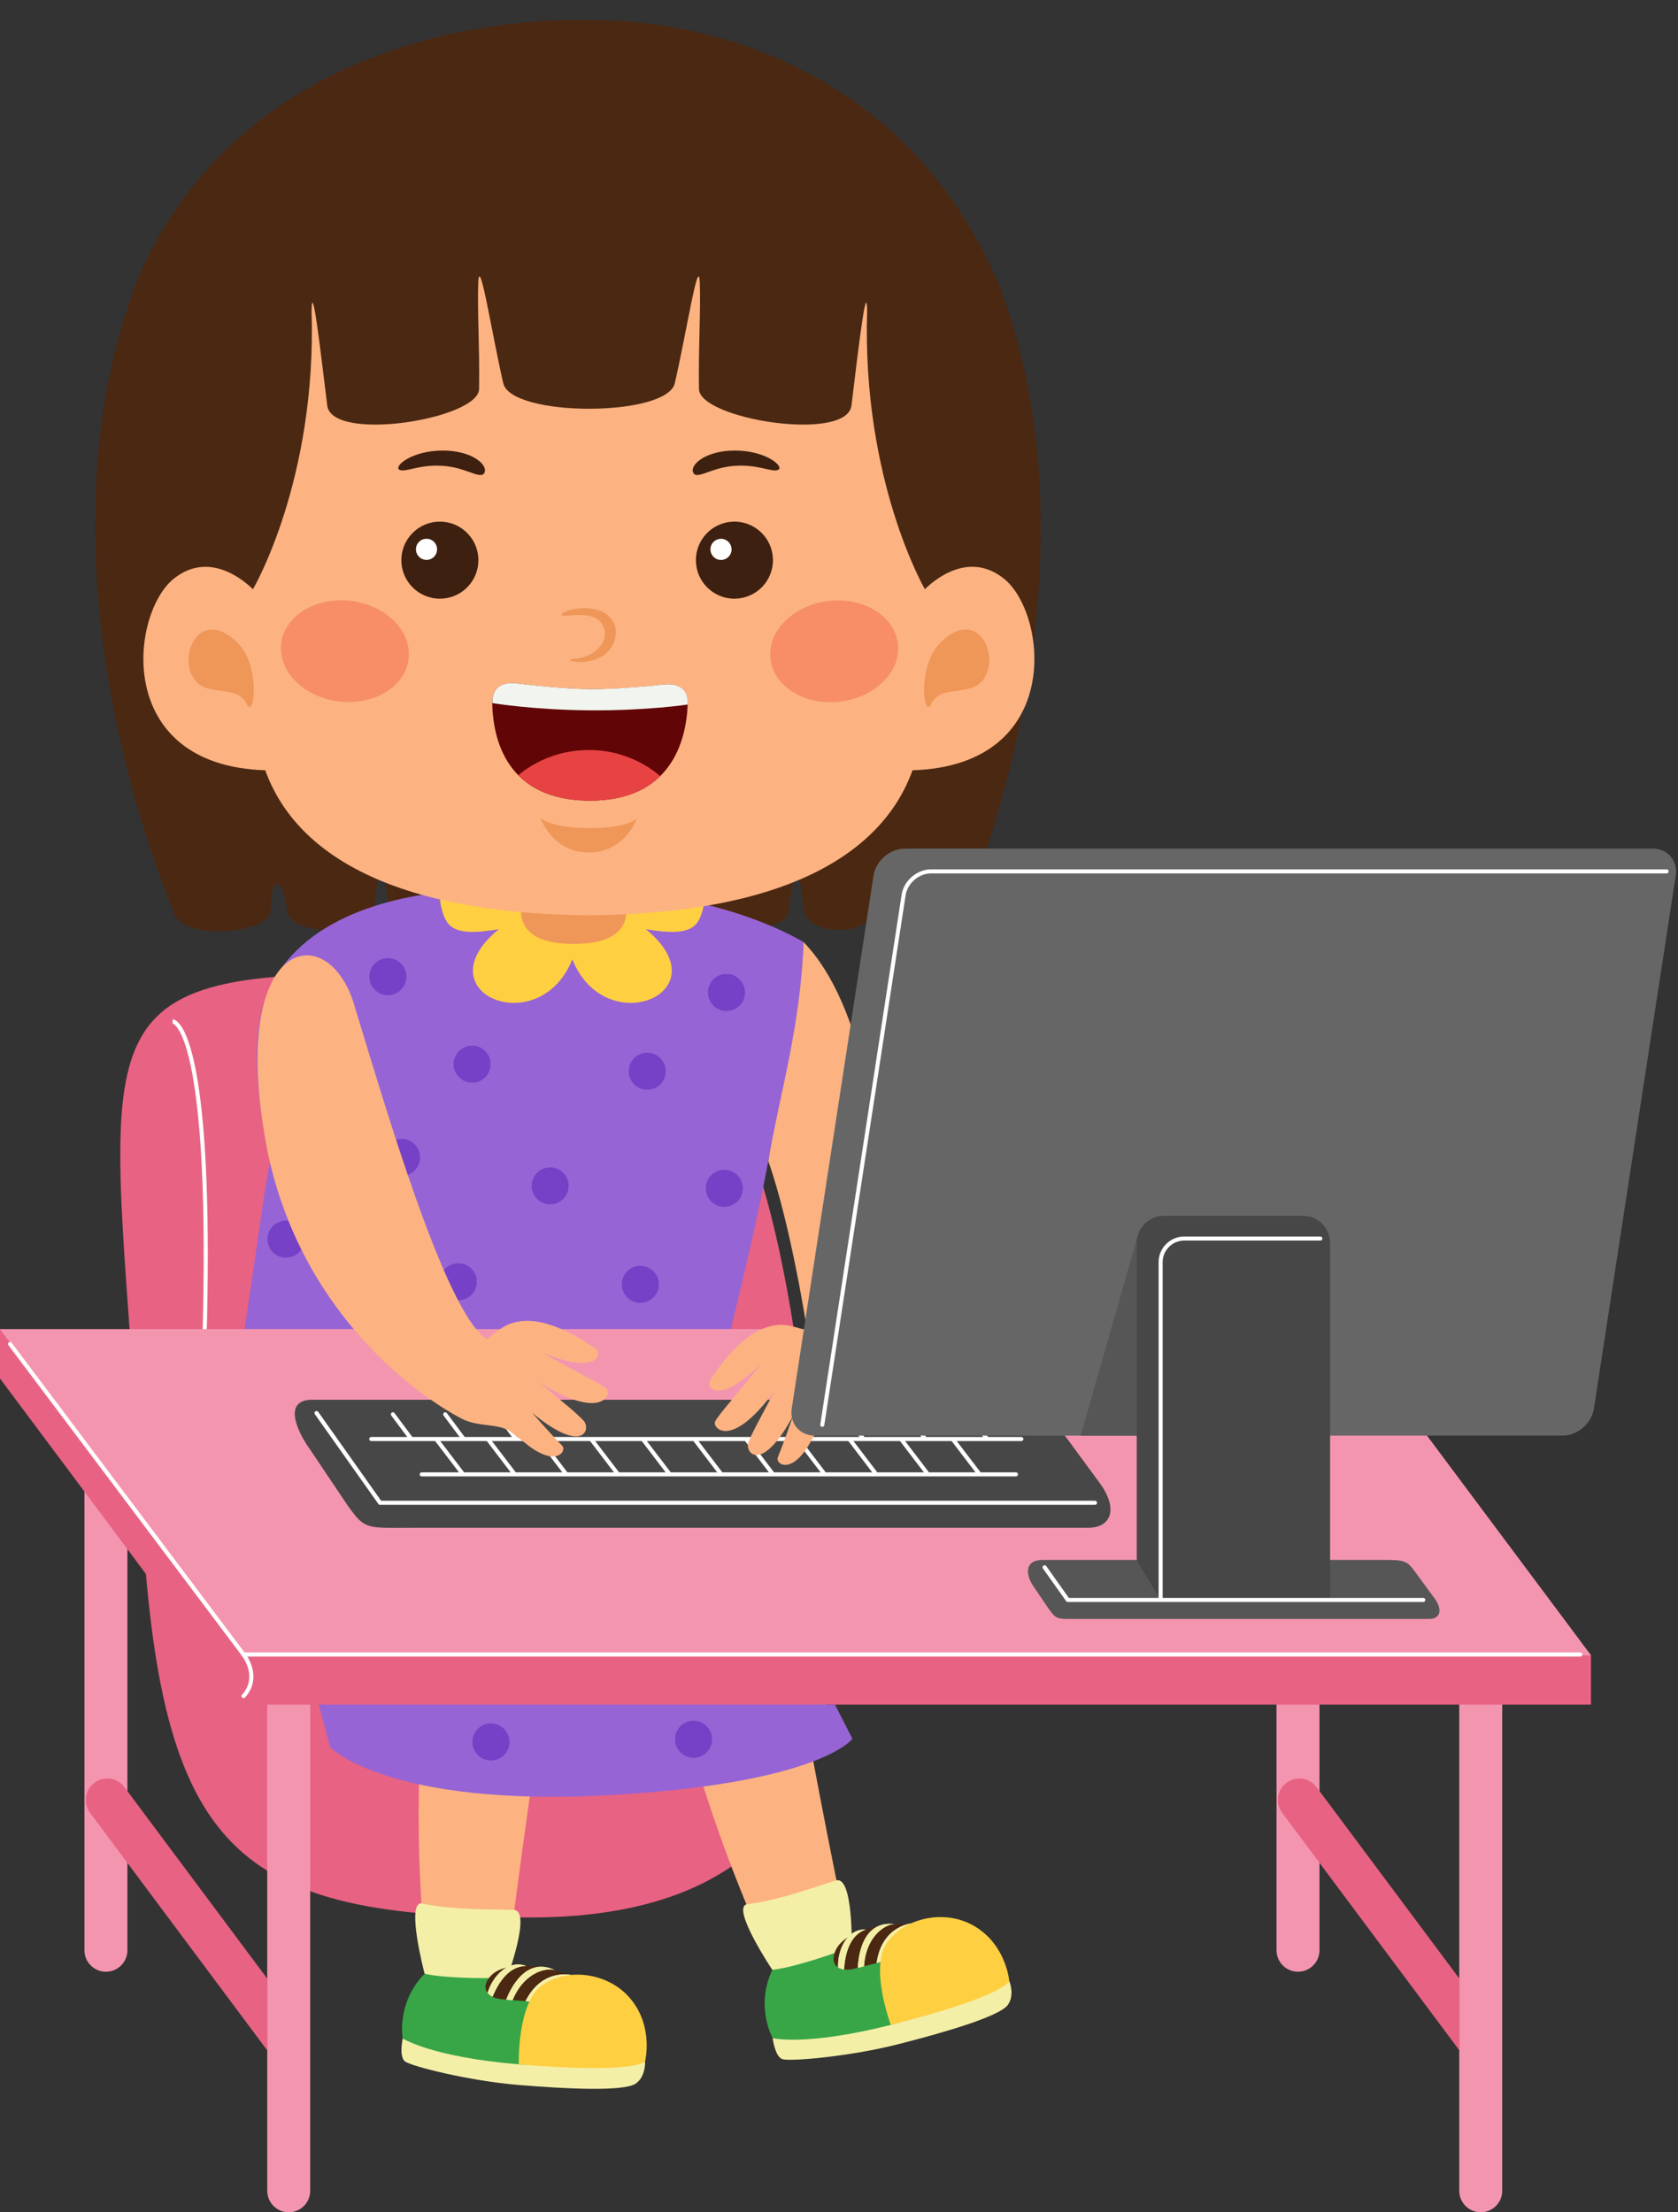 <?xml version="1.0" encoding="UTF-8"?>
<!DOCTYPE svg PUBLIC '-//W3C//DTD SVG 1.0//EN'
          'http://www.w3.org/TR/2001/REC-SVG-20010904/DTD/svg10.dtd'>
<svg height="4036.6" preserveAspectRatio="xMidYMid meet" version="1.0" viewBox="0.0 -36.6 3062.3 4036.6" width="3062.3" xmlns="http://www.w3.org/2000/svg" xmlns:xlink="http://www.w3.org/1999/xlink" zoomAndPan="magnify"
><rect x="0.0" y="-36.6" width="3062.3" height="4036.6" fill="#333333" stroke="none"/><g
  ><g
    ><path d="M1819.3,474.1C1597-29.8,1074.8,0.6,1074.8,0.6S475.9-36.6,253.5,467.4c-147.6,372.5-70.4,828.1,64.9,1164.3 c18.1,49.1,175.7,34.9,175.7-7.6c0-68.1,22.4-59.7,29.8-0.4c6.9,54.9,156.1,41.6,158.4,2.2c7.5-81.5,18-93.8,27.8,0.5 c4.3,41.3,150.3,42.4,152.1,4.9c3.7-74.7,4.4-79,22.4,4.4c6.9,31.9,130,30.9,190.1,30.9c60.1,0,183.2,1.1,190.1-30.9 c18-83.5,18.7-79.1,22.4-4.4c1.8,37.4,147.8,36.4,152.1-4.9c9.8-94.4,20.3-82.1,27.8-0.5c2.3,39.4,116.6,52.7,123.5-2.2 c7.4-59.3,32-69.2,32-1.1c0,42.5,113.6,65,131.7,15.8C1889.7,1302.2,1967,846.6,1819.3,474.1z" fill="#4b2812"
    /></g
    ><g
    ><g
      ><path d="M1500.3,2866.1c0,0,140.7,596-532.6,596c-540.6,0-675.6-116.9-709.6-745.4 c-45.9-846.1-148.3-976.3,401-976.3C1201.3,1740.4,1412.7,1669,1500.3,2866.1z" fill="#e86283"
      /></g
      ><g
      ><path d="M369.3,2522.3c-0.1,0-0.1,0-0.2,0c-2-0.1-3.6-1.8-3.6-3.9c11.8-278.3,6.9-478.5-14.4-594.9 c-16.2-88.6-36.2-92.8-36.4-92.8c0.2,0,0.3,0,0.3,0l0.1-7.4c1.1,0,5.2,0.5,10.7,6.4c22,23.3,70.6,137,47.2,689.1 C372.9,2520.7,371.2,2522.3,369.3,2522.3z" fill="#fff"
      /></g
    ></g
    ><g
    ><path d="M1466.3,1682.1c-91.3-51.5-232.7-95.8-422.8-95.8l-157.8,0.4c-81,0-270.2,16-364.3,132.8 c-58.1,72.2-69.8,171.2-27.9,363.7c-0.1,0.1-3.7,14.3-3.7,14.3c-13.8,81.1-20.4,138.8-43.4,291c-1.5,1.6,256.2,84.4,550.5,84.4h0 h0h0c0.1,0,0.1,0,0.2,0c0,0,0.1,0,0.1,0h0h0h0c294.4,0,336.2-72.4,334.7-74c1.6-7.2,3.1-14.4,4.6-21.5 c13.7-57.9,45.3-184.5,65.7-296.4c-0.1-0.1,15.5-70.7,15.5-70.7S1462.9,1851.5,1466.3,1682.1z" fill="#9764d5"
    /></g
    ><g
    ><path d="M487.7,2898.5v1062.3c0,21.6,17.5,39.2,39.2,39.2h0c21.6,0,39.2-17.5,39.2-39.2V2898.5H487.7z" fill="#f495b0"
    /></g
    ><g
    ><path d="M154.1,2459.6v1062.3c0,21.6,17.5,39.2,39.2,39.2h0c21.6,0,39.2-17.5,39.2-39.2V2459.6H154.1z" fill="#f495b0"
    /></g
    ><g
    ><path d="M172.3,3216.3L172.3,3216.3c17.3-12.9,41.9-9.4,54.8,8l260.5,349.2l0,131l-323.3-433.4 C151.4,3253.7,155,3229.2,172.3,3216.3z" fill="#e86283"
    /></g
    ><g
    ><path d="M2663.1,2898.5v1062.3c0,21.6,17.5,39.2,39.2,39.2l0,0c21.6,0,39.2-17.5,39.2-39.2V2898.5H2663.1z" fill="#f495b0"
    /></g
    ><g
    ><path d="M2329.6,2459.6v1062.3c0,21.6,17.5,39.2,39.2,39.2h0c21.6,0,39.2-17.5,39.2-39.2V2459.6H2329.6z" fill="#f495b0"
    /></g
    ><g
    ><g
      ><path d="M444.4 3073.8L2903.5 3073.8 2903.5 2983.7 2459.1 2478.7 0 2388.6 0 2478.7z" fill="#e86283"
      /></g
      ><g
      ><path d="M444.4 2983.7L2903.5 2983.7 2459.1 2388.6 0 2388.6z" fill="#f495b0"
      /></g
      ><g
      ><path d="M2884.2,2986H444.4c-1.2,0-2.3-0.5-3-1.5l-426-566.5c-1.2-1.6-0.9-4,0.7-5.2c1.6-1.2,4-0.9,5.2,0.7 l424.9,565h2437.9c2.1,0,3.7,1.7,3.7,3.7S2886.2,2986,2884.2,2986z" fill="#fff"
      /></g
      ><g
      ><path d="M444.4,3061.9c-0.9,0-1.8-0.3-2.5-0.9c-1.5-1.4-1.7-3.7-0.3-5.2c12.4-13.9,16.2-30,11.3-47.7 c-3.7-13.6-11.4-23.2-11.4-23.3c-1.3-1.6-1-3.9,0.6-5.2c1.6-1.3,3.9-1,5.2,0.6c0.3,0.4,8.6,10.7,12.8,25.7 c3.9,14.1,4.9,35-12.9,54.9C446.5,3061.5,445.4,3061.9,444.4,3061.9z" fill="#fff"
      /></g
    ></g
    ><g
    ><g
      ><g
        ><path d="M2007.7,2670.4l-76.9-104.7c-32.1-44.5-41-48.3-122.5-48.3H569.7c-51.5,0-30.9,52.8-4,90.6l69.1,102.9 c32.1,44.5,32.9,40.2,120.6,40.2h1229.8C2029.8,2751,2039.9,2714.9,2007.7,2670.4z" fill="#474747"
        /></g
        ><g
        ><path d="M1998.4,2709.2H693.5c-1.2,0-2.3-0.6-3-1.6l-115.9-163.8c-1.2-1.7-0.8-4,0.9-5.2s4-0.8,5.2,0.9l114.8,162.2 h1302.9c2.1,0,3.7,1.7,3.7,3.7S2000.4,2709.2,1998.4,2709.2z" fill="#fff"
        /></g
      ></g
      ><g
      ><g
        ><path d="M1854.1,2657.3H769.6c-2.1,0-3.7-1.7-3.7-3.7s1.7-3.7,3.7-3.7h1084.5c2.1,0,3.7,1.7,3.7,3.7 S1856.1,2657.3,1854.1,2657.3z" fill="#fff"
        /></g
        ><g
        ><path d="M1864,2592.8H677.5c-2.1,0-3.7-1.7-3.7-3.7s1.7-3.7,3.7-3.7H1864c2.1,0,3.7,1.7,3.7,3.7 S1866.1,2592.8,1864,2592.8z" fill="#fff"
        /></g
        ><g
        ><path d="M939.8,2590.3c-1.1,0-2.2-0.5-3-1.5l-31.8-42.6c-1.2-1.6-0.9-4,0.8-5.2c1.6-1.2,4-0.9,5.2,0.8l31.8,42.6 c1.2,1.6,0.9,4-0.8,5.2C941.4,2590.1,940.6,2590.3,939.8,2590.3z" fill="#fff"
        /></g
        ><g
        ><path d="M844.3,2590.3c-1.1,0-2.2-0.5-3-1.5l-31.8-42.6c-1.2-1.6-0.9-4,0.8-5.2c1.6-1.2,4-0.9,5.2,0.8l31.8,42.6 c1.2,1.6,0.9,4-0.8,5.2C845.9,2590.1,845.1,2590.3,844.3,2590.3z" fill="#fff"
        /></g
        ><g
        ><path d="M748.8,2590.3c-1.1,0-2.2-0.5-3-1.5l-31.8-42.6c-1.2-1.6-0.9-4,0.8-5.2c1.6-1.2,4-0.9,5.2,0.8l31.8,42.6 c1.2,1.6,0.9,4-0.8,5.2C750.4,2590.1,749.6,2590.3,748.8,2590.3z" fill="#fff"
        /></g
        ><g
        ><path d="M1573.9,2590.3c-1.1,0-2.2-0.5-3-1.5l-31.8-42.6c-1.2-1.6-0.9-4,0.8-5.2c1.6-1.2,4-0.9,5.2,0.8l31.8,42.6 c1.2,1.6,0.9,4-0.8,5.2C1575.4,2590.1,1574.6,2590.3,1573.9,2590.3z" fill="#fff"
        /></g
        ><g
        ><path d="M1686.8,2590.3c-1.1,0-2.2-0.5-3-1.5l-31.8-42.6c-1.2-1.6-0.9-4,0.8-5.2c1.6-1.2,4-0.9,5.2,0.8l31.8,42.6 c1.2,1.6,0.9,4-0.8,5.2C1688.3,2590.1,1687.5,2590.3,1686.8,2590.3z" fill="#fff"
        /></g
        ><g
        ><path d="M1799.7,2590.3c-1.1,0-2.2-0.5-3-1.5l-31.8-42.6c-1.2-1.6-0.9-4,0.8-5.2c1.6-1.2,4-0.9,5.2,0.8l31.8,42.6 c1.2,1.6,0.9,4-0.8,5.2C1801.2,2590.1,1800.5,2590.3,1799.7,2590.3z" fill="#fff"
        /></g
        ><g
        ><path d="M1786,2655c-1.1,0-2.2-0.5-3-1.5l-46.4-60.8c-1.2-1.6-0.9-4,0.7-5.2c1.6-1.2,4-0.9,5.2,0.7l46.4,60.8 c1.2,1.6,0.9,4-0.7,5.2C1787.6,2654.8,1786.8,2655,1786,2655z" fill="#fff"
        /></g
        ><g
        ><path d="M1691.8,2655c-1.1,0-2.2-0.5-3-1.5l-46.4-60.8c-1.2-1.6-0.9-4,0.7-5.2c1.6-1.2,4-0.9,5.2,0.7l46.4,60.8 c1.2,1.6,0.9,4-0.7,5.2C1693.4,2654.8,1692.6,2655,1691.8,2655z" fill="#fff"
        /></g
        ><g
        ><path d="M1597.5,2655c-1.1,0-2.2-0.5-3-1.5l-46.4-60.8c-1.2-1.6-0.9-4,0.7-5.2c1.6-1.2,4-0.9,5.2,0.7l46.4,60.8 c1.2,1.6,0.9,4-0.7,5.2C1599.1,2654.8,1598.3,2655,1597.5,2655z" fill="#fff"
        /></g
        ><g
        ><path d="M1503.3,2655c-1.1,0-2.2-0.5-3-1.5l-46.4-60.8c-1.2-1.6-0.9-4,0.7-5.2c1.6-1.2,4-0.9,5.2,0.7l46.4,60.8 c1.2,1.6,0.9,4-0.7,5.2C1504.8,2654.8,1504,2655,1503.3,2655z" fill="#fff"
        /></g
        ><g
        ><path d="M1409,2655c-1.1,0-2.2-0.5-3-1.5l-46.4-60.8c-1.2-1.6-0.9-4,0.7-5.2c1.6-1.2,4-0.9,5.2,0.7l46.4,60.8 c1.2,1.6,0.9,4-0.7,5.2C1410.6,2654.8,1409.8,2655,1409,2655z" fill="#fff"
        /></g
        ><g
        ><path d="M1314.7,2655c-1.1,0-2.2-0.5-3-1.5l-46.4-60.8c-1.2-1.6-0.9-4,0.7-5.2c1.6-1.2,4-0.9,5.2,0.7l46.4,60.8 c1.2,1.6,0.9,4-0.7,5.2C1316.3,2654.8,1315.5,2655,1314.7,2655z" fill="#fff"
        /></g
        ><g
        ><path d="M1220.5,2655c-1.1,0-2.2-0.5-3-1.5l-46.4-60.8c-1.2-1.6-0.9-4,0.7-5.2c1.6-1.2,4-0.9,5.2,0.7l46.4,60.8 c1.2,1.6,0.9,4-0.7,5.2C1222,2654.8,1221.3,2655,1220.5,2655z" fill="#fff"
        /></g
        ><g
        ><path d="M1126.2,2655c-1.1,0-2.2-0.5-3-1.5l-46.4-60.8c-1.2-1.6-0.9-4,0.7-5.2c1.6-1.2,4-0.9,5.2,0.7l46.4,60.8 c1.2,1.6,0.9,4-0.7,5.2C1127.8,2654.8,1127,2655,1126.2,2655z" fill="#fff"
        /></g
        ><g
        ><path d="M1031.9,2655c-1.1,0-2.2-0.5-3-1.5l-46.4-60.8c-1.2-1.6-0.9-4,0.7-5.2c1.6-1.2,4-0.9,5.2,0.7l46.4,60.8 c1.2,1.6,0.9,4-0.7,5.2C1033.5,2654.8,1032.7,2655,1031.9,2655z" fill="#fff"
        /></g
        ><g
        ><path d="M937.7,2655c-1.1,0-2.2-0.5-3-1.5l-46.4-60.8c-1.2-1.6-0.9-4,0.7-5.2c1.6-1.2,4-0.9,5.2,0.7l46.4,60.8 c1.2,1.6,0.9,4-0.7,5.2C939.3,2654.8,938.5,2655,937.7,2655z" fill="#fff"
        /></g
        ><g
        ><path d="M843.4,2655c-1.1,0-2.2-0.5-3-1.5l-46.4-60.8c-1.2-1.6-0.9-4,0.7-5.2c1.6-1.2,4-0.9,5.2,0.7l46.4,60.8 c1.2,1.6,0.9,4-0.7,5.2C845,2654.8,844.2,2655,843.4,2655z" fill="#fff"
        /></g
      ></g
    ></g
    ><g
    ><path d="M1402.2,2082.3c41.2,116,70.9,309.1,70.9,309.1s-19.9-6.5-31.4-8.9c-50.3-10.6-99.6,29.5-143.5,96 c-13.4,13.7,9.3,54.3,91.5-27.7c-43,55.3-80,95.4-84.8,106.8c-4.8,11.4,30,52.5,110.1-58.6c-32.7,61.8-40.3,74.4-49,96 c-7.5,18.7,23.3,59.5,81.6-48.7c-18.7,52.9-21,58.2-28.1,76.1c-5.2,12.9,26.5,33.8,60.6-29.7c18.5-32,18.5-32,18.5-32 c18-21.6,45.3-29.9,70.7-51.3c53.5-45.1,85.1-632.3-102.9-827.2C1461.3,1837.9,1421.5,1964.6,1402.2,2082.3z" fill="#fcb381"
    /></g
    ><g
    ><g
      ><g
        ><path d="M1486.9,2582.9h1364.8c27.4,0,53-22.2,57.2-49.6l149.2-971.9c4.2-27.4-14.6-49.6-42-49.6H1651.3 c-27.4,0-53,22.2-57.2,49.6l-149.2,971.9C1440.7,2560.7,1459.5,2582.9,1486.9,2582.9z" fill="#666"
        /></g
        ><g
        ><path d="M1500.7,2566.9c-0.2,0-0.4,0-0.6,0c-2-0.3-3.4-2.2-3.1-4.2l148.4-966.7c3.9-25.5,27.9-46.3,53.4-46.3 h1342.8c2.1,0,3.7,1.7,3.7,3.7s-1.7,3.7-3.7,3.7H1698.8c-22,0-42.7,17.9-46.1,40l-148.4,966.7 C1504.1,2565.6,1502.5,2566.9,1500.7,2566.9z" fill="#fff"
        /></g
      ></g
      ><g
      ><path d="M2099.4 2582.9L1972 2582.9 2075.5 2221.2z" fill="#565656"
      /></g
      ><g
      ><g
        ><path d="M2618.3,2880.3l-35.4-48.3c-14.8-20.5-18.9-22.3-56.4-22.3h-622.9c-38.5,0-28.9,32.3-17.7,48l27.9,41.2 c14.8,20.5,15.2,18.5,55.6,18.5H2608C2628.5,2917.5,2633.2,2900.8,2618.3,2880.3z" fill="#565656"
        /></g
        ><g
        ><path d="M2427.4,2883.1v-651.7c0-27.4-22.2-49.6-49.6-49.6h-253.7c-27.4,0-49.6,22.2-49.6,49.6V2810l43.6,73.4 L2427.4,2883.1z" fill="#474747"
        /></g
        ><g
        ><path d="M2118.1,2882.3c-2.1,0-3.7-1.7-3.7-3.7v-612.2c0-25.8,21-46.8,46.8-46.8h248.4c2.1,0,3.7,1.7,3.7,3.7 s-1.7,3.7-3.7,3.7h-248.4c-21.7,0-39.4,17.7-39.4,39.4v612.2C2121.8,2880.7,2120.2,2882.3,2118.1,2882.3z" fill="#fff"
        /></g
        ><g
        ><path d="M2597.5,2886.5h-648.8c-1.2,0-2.3-0.6-3-1.6l-42.4-59.6c-1.2-1.7-0.8-4,0.9-5.2c1.7-1.2,4-0.8,5.2,0.9 l41.2,58h646.9c2.1,0,3.7,1.7,3.7,3.7S2599.6,2886.5,2597.5,2886.5z" fill="#fff"
        /></g
      ></g
    ></g
    ><g
    ><path d="M2347.9,3216.3L2347.9,3216.3c17.3-12.9,41.9-9.4,54.8,8l260.5,349.2l0,131l-323.3-433.4 C2327,3253.7,2330.5,3229.2,2347.9,3216.3z" fill="#e86283"
    /></g
    ><g
    ><g
      ><g
        ><path d="M1555.8,3532.1c-39.7-177-86.8-437.3-86.8-437.3c-16.7-34.6-216.5,28.2-211.3,45.3 c70.3,231.1,99.9,281.5,155,422.4L1555.8,3532.1z" fill="#fcb381"
        /></g
        ><g
        ><path d="M1409.5,3557.7c0,0-75.2-112.5-46.8-119.7c59.2-6.8,131.6-34.1,163.1-43.4c31.6-9.3,28.5,122.5,28.5,122.5 C1554.3,3517.2,1454.5,3559.9,1409.5,3557.7z" fill="#f4efa7"
        /></g
        ><g
        ><path d="M1842,3578.2c0,0,10.8,25.8-3.3,44.2c-16.7,20.6-113.6,49.2-201.3,71.4c-87.7,22.2-196.3,31.5-209.8,26.7 s-17.5-38.2-17.5-38.2s85.5-21.6,215.5-54.5C1755.6,3595,1842,3578.2,1842,3578.2z" fill="#f4efa7"
        /></g
        ><g
        ><path d="M1523,3527c0,0-72.9,26.2-113.5,30.7c-31.9,67.2,0.6,124.6,0.6,124.6s59.8,15.2,215.7-24.2 s32.2-130.4-14.2-130.1C1565.2,3528.3,1523,3527,1523,3527z" fill="#38a647"
        /></g
        ><g
        ><path d="M1606.9,3543.5c0,0-26.3,6.7-48.8,12.3c-22.5,5.7-43.1-3.5-35.2-28.6c8-25.1,37.3-38.6,71.7-47.3 s63.5-4.8,63.5-4.8S1611.1,3496.9,1606.9,3543.5z" fill="#4b2812"
        /></g
        ><g
        ><g
          ><g
            ><path d="M1580,3484c-30.2,10.6-37.8,45.9-39.7,73c-6.9-1-10.9-3.8-10.9-3.8C1528.5,3521.4,1545,3483.1,1580,3484z" fill="#f4efa7"
            /></g
            ><g
            ><path d="M1633.7,3474.4c-13.9-1.9-53.1,18.1-56.9,76.8c-7.2,1.8-11.1,2.8-11.1,2.8S1565.5,3464.9,1633.7,3474.4z" fill="#f4efa7"
            /></g
            ><g
            ><path d="M1664.5,3472.8c-44.5,24-53.3,69.5-53.3,69.5s-1.4,0.4-11.4,2.9 C1609.4,3476.6,1664.5,3472.8,1664.5,3472.8z" fill="#f4efa7"
            /></g
          ></g
          ><g
          ><g
            ><path d="M1580,3484c-30.2,10.6-37.8,45.9-39.7,73c-6.9-1-10.9-3.8-10.9-3.8C1528.5,3521.4,1545,3483.1,1580,3484z" fill="#f4efa7"
            /></g
            ><g
            ><path d="M1633.7,3474.4c-13.9-1.9-53.1,18.1-56.9,76.8c-7.2,1.8-11.1,2.8-11.1,2.8S1565.5,3464.9,1633.7,3474.4z" fill="#f4efa7"
            /></g
            ><g
            ><path d="M1664.5,3472.8c-44.5,24-53.3,69.5-53.3,69.5s-1.4,0.4-11.4,2.9 C1609.4,3476.6,1664.5,3472.8,1664.5,3472.8z" fill="#f4efa7"
            /></g
          ></g
        ></g
        ><g
        ><path d="M1625.7,3658.1c0,0-38.5-102.7-7.7-148.7c30.8-46,106.6-64.8,162.6-30.1c56.1,34.7,61.3,98.8,61.3,98.8 S1835.6,3605.1,1625.7,3658.1z" fill="#ffcf42"
        /></g
      ></g
      ><g
      ><g
        ><g
          ><path d="M921.6,3588.1c20-180.3,66.2-492.3,66.2-492.3s-219.9,6.8-220.6,24.6c-8.7,241.5,2.9,298.7,9.3,449.9 L921.6,3588.1z" fill="#fcb381"
          /></g
          ><g
          ><path d="M774.9,3564.8c0,0-34.6-130.8-5.4-128.4c58.2,12.9,135.5,10.5,168.4,12S925,3573.5,925,3573.5 C925,3573.6,816.8,3581.5,774.9,3564.8z" fill="#f4efa7"
          /></g
          ><g
          ><path d="M1177.2,3724.8c0,0,1.8,27.9-17.5,40.8c-22.5,14.1-123.4,9.6-213.6,2.1s-195.8-34.1-207.1-43 c-11.2-8.9-4.1-41.8-4.1-41.8s87.9,7.4,221.5,18.6C1090.1,3712.6,1177.2,3724.8,1177.2,3724.8z" fill="#f4efa7"
          /></g
          ><g
          ><path d="M892.2,3572.7c0,0-77.5,1.1-117.3-7.9c-52,53.2-40,118-40,118s51.6,33.8,211.8,47.3 s72.9-112.9,28.9-127.7C931.8,3587.6,892.2,3572.7,892.2,3572.7z" fill="#38a647"
          /></g
          ><g
          ><path d="M966.2,3615.5c0,0-27.1-2.3-50.2-4.2c-23.1-1.9-39.6-17.3-23.9-38.5c15.7-21.2,47.8-24.3,83.2-21.4 c35.4,3,61.7,16.1,61.7,16.1S985.3,3572.8,966.2,3615.5z" fill="#4b2812"
          /></g
          ><g
          ><g
            ><g
              ><path d="M960.1,3550.6c-32.1,0.2-50.7,31.1-61.3,56.1c-6.2-3.1-9-7.1-9-7.1 C899.2,3569.1,927.3,3538.4,960.1,3550.6z" fill="#f4efa7"
              /></g
              ><g
              ><path d="M1014,3558.9c-12.5-6.3-56.1-0.1-78.7,54.2c-7.4-0.6-11.4-1-11.4-1S952.6,3527.7,1014,3558.9z" fill="#f4efa7"
              /></g
              ><g
              ><path d="M1043.7,3567.4c-49.9,8.3-73,48.4-73,48.4s-1.5-0.1-11.7-1C990.3,3553.1,1043.7,3567.4,1043.7,3567.4z" fill="#f4efa7"
              /></g
            ></g
            ><g
            ><g
              ><path d="M960.1,3550.6c-32.1,0.2-50.7,31.1-61.3,56.1c-6.2-3.1-9-7.1-9-7.1 C899.2,3569.1,927.3,3538.4,960.1,3550.6z" fill="#f4efa7"
              /></g
              ><g
              ><path d="M1014,3558.9c-12.5-6.3-56.1-0.1-78.7,54.2c-7.4-0.6-11.4-1-11.4-1S952.6,3527.7,1014,3558.9z" fill="#f4efa7"
              /></g
              ><g
              ><path d="M1043.7,3567.4c-49.9,8.3-73,48.4-73,48.4s-1.5-0.1-11.7-1C990.3,3553.1,1043.7,3567.4,1043.7,3567.4z" fill="#f4efa7"
              /></g
            ></g
          ></g
          ><g
          ><path d="M946.7,3730.1c0,0-3-109.6,41.1-143.1c44.1-33.5,121.9-26.6,163.6,24.4c41.8,51,25.8,113.4,25.8,113.4 S1162.4,3748.2,946.7,3730.1z" fill="#ffcf42"
          /></g
        ></g
      ></g
    ></g
    ><g
    ><path d="M1523.8,3073.8l31.9,62.3c0,0-58.9,81.3-442,102.7c-404.5,22.6-510.7-86.8-510.7-86.8l-21.3-78.2H1523.8z" fill="#9764d5"
    /></g
    ><g
    ><g
      ><circle cx="1004" cy="2127.2" fill="#7641c6" r="33.8"
      /></g
      ><g
      ><circle cx="732.8" cy="2075.3" fill="#7641c6" r="33.8"
      /></g
      ><g
      ><path d="M708.3,1711.6c-18.7-0.3-34.1,14.7-34.3,33.4s14.7,34.1,33.4,34.3c18.7,0.3,34.1-14.7,34.3-33.4 C741.9,1727.2,727,1711.9,708.3,1711.6z" fill="#7641c6"
      /></g
      ><g
      ><circle cx="861.6" cy="1905.1" fill="#7641c6" r="33.8"
      /></g
      ><g
      ><circle cx="521.9" cy="2224.5" fill="#7641c6" r="33.8"
      /></g
      ><g
      ><circle cx="836.4" cy="2302.2" fill="#7641c6" r="33.8"
      /></g
      ><g
      ><path d="M1325.3,1808.2c18.7,0.3,34.1-14.7,34.3-33.4s-14.7-34.1-33.4-34.3c-18.7-0.3-34.1,14.7-34.3,33.4 C1291.7,1792.6,1306.6,1807.9,1325.3,1808.2z" fill="#7641c6"
      /></g
      ><g
      ><circle cx="1181.2" cy="1918" fill="#7641c6" r="33.8"
      /></g
      ><g
      ><circle cx="1321.9" cy="2131.7" fill="#7641c6" r="33.8"
      /></g
      ><g
      ><circle cx="1168.6" cy="2306.8" fill="#7641c6" r="33.8"
      /></g
      ><g
      ><circle cx="1265.7" cy="3136.9" fill="#7641c6" r="33.8"
      /></g
      ><g
      ><circle cx="895.9" cy="3141.9" fill="#7641c6" r="33.8"
      /></g
    ></g
    ><g
    ><path d="M1044.5,1539.5c-131.9,0-261.5-8.9-238.8,80.6c8.6,33.9,20.1,53.5,104.7,38.7 c-141.6,115.6,73.8,206.2,134.1,55c60.3,151.2,275.7,60.6,134.1-55c84.6,14.8,96.1-4.8,104.7-38.7 C1306,1530.6,1176.4,1539.5,1044.5,1539.5z" fill="#ffcf42"
    /></g
    ><g
    ><g
      ><path d="M950.7,1613.7c2-26.5,7.3-78.2,7.3-78.2l178.1,0.1c0,0,5.3,51.6,7.2,78.2c1.9,26.5-2,71.9-96.3,71.9h0 C952.7,1685.6,948.8,1640.3,950.7,1613.7z" fill="#ef9659"
      /></g
      ><g
      ><g
        ><g
          ><path d="M1687.9,1038.5c0,0-115.2-198.2-105.4-508.4c-1-56-15.1,61.2-28.5,172.5c-6.9,69.2-279.7,25.4-278.4-30 c-1.2-75.8,3.4-142.3,1.5-192.9c-2-54.4-24.2,90.3-45.6,182.9c-14.3,62.2-298.8,62.2-313.1,0c-21.3-92.7-43.5-237.3-45.6-182.9 c-1.9,50.6,2.7,117.1,1.5,192.9c1.2,55.4-270.4,99.2-277.2,30c-13.4-111.3-27.5-228.5-28.5-172.5 c9.8,310.2-107,508.5-107,508.5c-17.2-16.9-79.8-70.1-143.7-19.9c-80.3,63-111.7,341.2,166.1,350.2c0-0.2-0.1-0.3-0.1-0.5 c54.8,152.9,232.6,262.2,590.8,265.1h0c358.2-2.9,536-112.2,590.8-265.1c0,0.2-0.1,0.3-0.1,0.5 c277.8-9,246.4-287.2,166.1-350.2C1767.6,968.4,1705,1021.6,1687.9,1038.5L1687.9,1038.5z" fill="#fcb381"
          /></g
          ><g
          ><path d="M1074.5,1474.3l-0.8,0c-73.6-0.6-87.7-19.3-87.7-19.3s21.1,63.4,87.5,63.8l0.8,0 c66.4,0.6,88.2-62.4,88.2-62.4S1148,1474.9,1074.5,1474.3z" fill="#ef9659"
          /></g
          ><g
          ><path d="M1093.5,1077.2c-33.1-10.7-68.6,2-68.7,8.2c-0.1,6.7,53.7-10.8,72.2,14.2c21.1,28.6-9.3,63.5-47.9,65.7 c-38.7,2.2,60.3,26.2,74-39.3C1128.2,1101.3,1111.3,1082.9,1093.5,1077.2z" fill="#ef9659"
          /></g
          ><g
          ><path d="M382.8,1220.4c33.1,7.2,54.8,2.2,68,28.8c13.2,26.6,25.6-71.4-18.2-114 C350,1055.9,308.6,1205.2,382.8,1220.4z" fill="#ef9659"
          /></g
          ><g
          ><path d="M1766.7,1220.4c-33.1,7.2-54.8,2.2-68,28.8s-25.6-71.4,18.2-114C1799.5,1055.9,1841,1205.2,1766.7,1220.4 z" fill="#ef9659"
          /></g
          ><g
          ><path d="M1336.3,813.8c46.5-4.6,72.6,12.5,83.9,6.8c11.4-5.6-21.5-35.1-79.4-35.1c-51.4,0-81.6,24.9-76,39.7 C1270.5,839.9,1295.3,817.8,1336.3,813.8z" fill="#3d200f"
          /></g
          ><g
          ><circle cx="802.8" cy="985.5" fill="#3d200f" r="70.3" transform="rotate(-45.001 802.784 985.54)"
          /></g
          ><g
          ><path d="M812.9,813.8c-46.5-4.6-72.6,12.5-83.9,6.8s21.5-35.1,79.4-35.1c51.4,0,81.6,24.9,76,39.7 C878.7,839.9,853.7,817.8,812.9,813.8z" fill="#3d200f"
          /></g
          ><g
          ><circle cx="1340.3" cy="985.5" fill="#3d200f" r="70.3" transform="rotate(-1.138 1340.274 985.526)"
          /></g
          ><g
          ><circle cx="1315.8" cy="965.7" fill="#fff" r="19.3" transform="rotate(-76.761 1315.88 965.755)"
          /></g
          ><g
          ><circle cx="778.4" cy="965.7" fill="#fff" r="19.3" transform="rotate(-45.001 778.428 965.745)"
          /></g
          ><g
          ><ellipse cx="629.4" cy="1151.6" fill="#f78e66" rx="92.4" ry="117.1" transform="rotate(-82.923 629.417 1151.554)"
          /></g
          ><g
          ><ellipse cx="1522.3" cy="1151.8" fill="#f78e66" rx="117.1" ry="92.4" transform="rotate(-7.068 1522.541 1151.559)"
          /></g
        ></g
        ><g
        ><g
          ><g
            ><path d="M945.2,1210.6c20.6,2.8,81.7,9.9,131.9,10.2c50.2,0.4,111.3-5.8,132-8.3c27.9-3.4,47.1,6.9,45.9,36.4 c-2.7,66.8-30.7,176.4-180.2,175.4l-0.1,0c-149.5-1.1-175.1-111.1-176.4-177.9C898,1216.7,917.4,1206.9,945.2,1210.6z" fill="#620506"
            /></g
            ><g
            ><path d="M945.2,1210.6c17.8,2.3,84.4,10,131.9,10.2l0.1,0c47.6,0.4,114.3-6.2,132.1-8.3 c28.1-3.3,47.1,6.9,45.9,36.4c0,0-74.7,11.4-178.5,10.6c-103.8-0.7-178.2-13.2-178.2-13.2 C898,1216.7,917.1,1206.8,945.2,1210.6z" fill="#f2f5ef"
            /></g
          ></g
          ><g
          ><path d="M1074.8,1332l2.4,0c79.2,0.5,127.6,47.8,127.6,47.8c-11.5,10.1-45.2,45-129.8,44.4l-0.1,0 c-84.6-0.6-117.5-36-128.8-46.3C946.1,1377.9,995.5,1331.4,1074.8,1332z" fill="#e74343"
          /></g
        ></g
      ></g
    ></g
    ><g
    ><path d="M648.4,1803.7c51.6,167.6,164.2,557.2,240.5,603.6c7.5-6.8,16-13.5,25.7-20c42.6-28.8,103.3-10.3,169.1,34.7 c17.6,7.7,11.8,53.8-95.1,8.9c60.7,35,110.1,58.1,118.8,66.9s-8,60-124.1-12.7c53.7,44.9,65.4,53.7,81.6,70.4 c14,14.5,0.9,63.9-93.9-14.3c37.3,41.9,41.4,46,54.8,59.9c9.7,10-11.7,41.3-67.4-4.7c-29.2-22.7-29.2-22.7-29.2-22.7 c-24.8-13.2-54.8-6.6-84.8-20.8c-15.8-7.5-280.8-145-354.5-480.6C407.9,1667.5,602.7,1632.4,648.4,1803.7z" fill="#fcb381"
    /></g
  ></g
></svg
>
